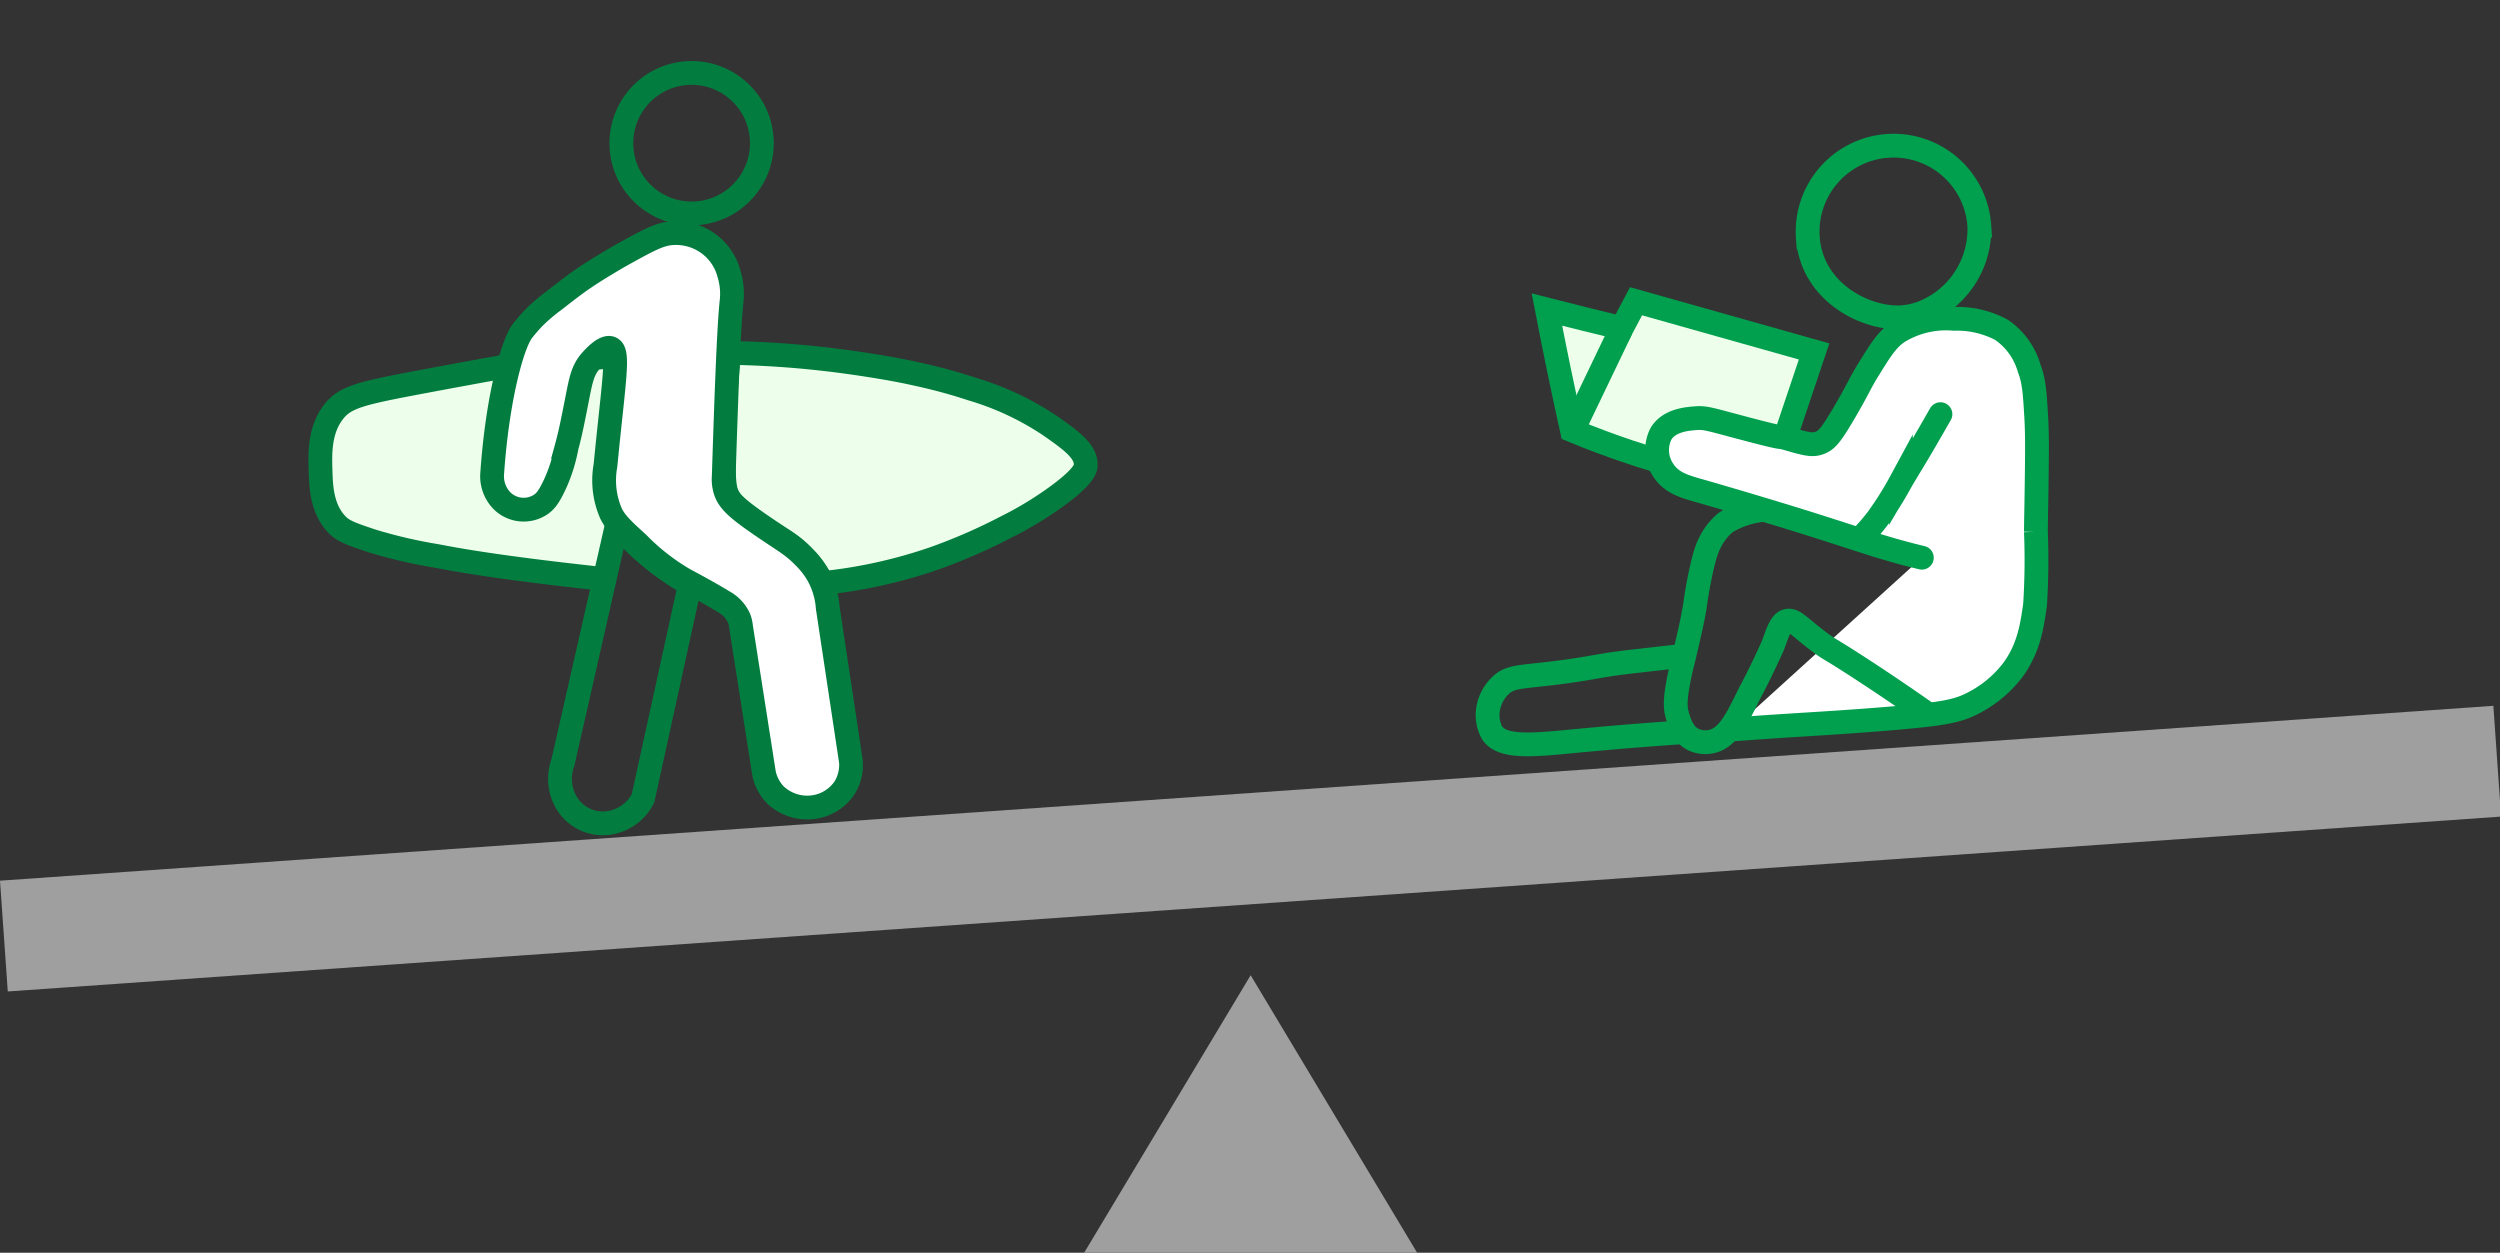 <svg xmlns="http://www.w3.org/2000/svg" xmlns:xlink="http://www.w3.org/1999/xlink" width="315.315" height="158.002" viewBox="0 0 315.315 158.002">
  <rect x="0" y="0" width="315.315" height="158.002" fill="#333333" stroke="none"/>
  <defs>
    <clipPath id="clip-path">
      <rect id="矩形_802" data-name="矩形 802" width="106.036" height="104.093" fill="none"/>
    </clipPath>
    <clipPath id="clip-path-2">
      <rect id="矩形_813" data-name="矩形 813" width="79.55" height="78.689" fill="none"/>
    </clipPath>
  </defs>
  <g id="img_sec03_06_sp" transform="translate(-40.53 -7452.473)">
    <path id="多边形_14" data-name="多边形 14" d="M21,0,42,35H0Z" transform="translate(177.27 7575.475)" fill="#9f9f9f"/>
    <rect id="矩形_1110" data-name="矩形 1110" width="315.106" height="14" transform="matrix(0.998, -0.07, 0.07, 0.998, 40.53, 7563.55)" fill="#9f9f9f"/>
    <g id="组_13649" data-name="组 13649" transform="matrix(0.996, -0.087, 0.087, 0.996, 76.083, 7465.415)">
      <g id="组_13103" data-name="组 13103" transform="translate(-3.265 -4)" clip-path="url(#clip-path)">
        <circle id="椭圆_116" data-name="椭圆 116" cx="8.863" cy="8.863" r="8.863" transform="translate(45.449 4.735)" fill="none" stroke="#027d3f" stroke-miterlimit="10" stroke-width="3"/>
        <path id="路径_39490" data-name="路径 39490" d="M101.627,67.015c2.2.337,6.269,1.02,11.311,2.274,1.853.461,3.688.921,6.135,1.7a66.95,66.95,0,0,1,6.686,2.461,36.009,36.009,0,0,1,9.527,5.553c2.316,1.954,4.208,3.549,3.933,5.322-.058.376-.315,1.41-4.4,3.8a43.913,43.913,0,0,1-6.216,3.022,71.537,71.537,0,0,1-9.5,3.194A62.771,62.771,0,0,1,104.852,96.2a14.836,14.836,0,0,0-3.072-4.607c-1.345-1.353-2.155-1.6-4.914-3.993-2.224-1.928-2.573-2.526-2.765-2.918-.517-1.058-.561-2-.307-5.069.38-4.589.943-8.094,1.075-8.908.305-1.878.579-3.419.768-4.454C97.183,66.407,99.23,66.648,101.627,67.015Z" transform="translate(-38.922 -25.883)" fill="#edffeb" stroke="#027d3f" stroke-miterlimit="10" stroke-width="3"/>
        <path id="路径_39491" data-name="路径 39491" d="M36.151,92.7l-1.785-.388c-3.018-.6-10.316-2.079-16.055-3.569-1.277-.332-2.2-.593-3.123-.852a62.1,62.1,0,0,1-7.983-2.614C5,84.313,3.893,83.832,3.2,83.049c-1.914-2.157-1.747-5.141-1.638-7.085.121-2.17.287-5.133,2.271-7.288,1.647-1.788,3.66-2.056,11.547-2.839,4.739-.47,8.563-.825,10.977-1.046s14.426,0,14.426,0" transform="translate(2.517 -25.227)" fill="#edffeb" stroke="#027d3f" stroke-miterlimit="10" stroke-width="3"/>
        <path id="路径_39488" data-name="路径 39488" d="M65.882,37.776a6.9,6.9,0,0,1,6.79,5.734,8.628,8.628,0,0,1,0,3.577c-.581,2.965-1.575,10.83-2.889,21.825a4.806,4.806,0,0,0,0,1.575c.248,1.455,1.151,2.476,4.052,4.877s3.78,2.86,5.177,4.577a10.5,10.5,0,0,1,1.575,2.476,9.953,9.953,0,0,1,.825,4.126q.612,9.783,1.224,19.565a5.45,5.45,0,0,1-1.075,3.244,5.626,5.626,0,0,1-4.126,2.1,5.848,5.848,0,0,1-4.651-1.951,5.512,5.512,0,0,1-1.2-2.852q-.637-9.34-1.276-18.682a4.059,4.059,0,0,0-.15-1.05A4.5,4.5,0,0,0,68.4,84.652c-2.006-1.471-4.208-2.889-4.7-3.21a27.633,27.633,0,0,1-5.4-5.027c-1.721-1.872-2.581-2.807-3.076-4.052a10.458,10.458,0,0,1-.186-6.114c1.964-10.538,3-14.114,1.979-14.686-.8-.447-2.455,1.157-2.67,1.365-1.274,1.233-1.519,2.548-2.445,5.7-.325,1.108-.891,3.119-1.534,4.848a20.041,20.041,0,0,1-1.956,4.684C47.544,69.6,47,70.4,45.6,70.776a3.882,3.882,0,0,1-4-1.307,4.449,4.449,0,0,1-.915-3.268c1.477-9.531,3.991-16.241,5.39-17.772a21.043,21.043,0,0,1,1.643-1.592A23.649,23.649,0,0,1,50.453,44.9c1.761-1.14,2.641-1.71,3.725-2.323,1.337-.756,2.422-1.286,3.336-1.733.393-.193,1.3-.637,2.216-1.043C62.824,38.431,64.371,37.746,65.882,37.776Z" transform="translate(-15.093 -13.079)" fill="#fff" stroke="#027d3f" stroke-miterlimit="10" stroke-width="3"/>
        <path id="路径_39489" data-name="路径 39489" d="M60.107,103.118a33.668,33.668,0,0,0,8.5,8.364L60.36,137.853a5.731,5.731,0,0,1-4.606,2.726,5.321,5.321,0,0,1-5.358-3.76,5.955,5.955,0,0,1,.282-4.324Z" transform="translate(-19.345 -42.465)" fill="none" stroke="#027d3f" stroke-miterlimit="10" stroke-width="3"/>
      </g>
    </g>
    <g id="组_13650" data-name="组 13650" transform="matrix(0.998, -0.07, 0.07, 0.998, 223.4, 7474.269)">
      <g id="组_13127" data-name="组 13127" transform="translate(-4 -2)" clip-path="url(#clip-path-2)">
        <path id="路径_39532" data-name="路径 39532" d="M41.968,11.278a11.311,11.311,0,0,1-7.612,10.348,9.071,9.071,0,0,1-3.222.486c-4.5-.182-10.836-4.069-10.836-10.834a10.835,10.835,0,0,1,21.671,0Z" transform="translate(28.144 2.031)" fill="none" stroke="#00a04e" stroke-miterlimit="10" stroke-width="3"/>
        <path id="路径_39535" data-name="路径 39535" d="M24.582,37.872c-5.593-.007-10.068.076-13.075.15-5.425.134-9.555.327-10.673-1.8a4.73,4.73,0,0,1-.3-2.855,5.271,5.271,0,0,1,1.654-2.855c1.526-1.4,2.915-.887,9.169-1.353,3.086-.231,4.015-.45,7.213-.6.686-.034,2.317-.1,3.458-.152,1.521-.065,2.77-.114,3.605-.15" transform="translate(3.51 36.535)" fill="none" stroke="#00a04e" stroke-miterlimit="10" stroke-width="3"/>
        <path id="路径_39537" data-name="路径 39537" d="M17.532,28.264c-2.041-.778-4.163-1.654-6.346-2.644q-1.936-.877-3.733-1.779-.578-3.862-1.114-7.825-.514-3.832-.968-7.581,2.407.8,4.847,1.586,2.212.716,4.405,1.412,1.015-1.63,2.028-3.26Q27.622,12.112,38.6,16.056L34.7,25.434" transform="translate(9.624 11.621)" fill="#edffeb" stroke="#00a04e" stroke-linecap="round" stroke-miterlimit="10" stroke-width="3"/>
        <path id="路径_39538" data-name="路径 39538" d="M6.669,20.78,12.95,9.745" transform="translate(11.044 13.748)" fill="none" stroke="#00a04e" stroke-linecap="round" stroke-miterlimit="10" stroke-width="3"/>
        <path id="路径_39533" data-name="路径 39533" d="M43.353,40.227c-.636-.2-1.575-.506-2.7-.9-2.1-.737-3.617-1.351-5.111-1.954-1.918-.775-4.744-1.907-6.012-2.407C22.475,32.2,16,29.856,16,29.856,14.178,29.2,12.542,28.617,11.641,27a4.549,4.549,0,0,1,0-4.661c1.145-1.62,3.366-1.642,4.508-1.651,1.167-.011,1.672.22,5.409,1.5,7.173,2.46,4.009,1.156,6.162,1.954,2.339.867,2.931.979,3.758.753.941-.26,1.542-.89,3.307-3.458,2-2.9,2.259-3.594,3.455-5.261,1.746-2.427,2.619-3.639,4.058-4.508a11.535,11.535,0,0,1,7.215-1.2,11.878,11.878,0,0,1,5.862,1.8,8.824,8.824,0,0,1,3.155,5.111c.491,1.6.484,3.09.453,6.012-.025,2.111-.137,3.688-.453,7.516l-.064.773c-.2,2.383-.287,3.351-.385,4.455-.032.363-.08.913-.152,1.835a89.09,89.09,0,0,1-.751,9.167c-.583,2.747-1.206,5.521-3.458,8.116a14.737,14.737,0,0,1-4.959,3.608c-2.138.97-3.892,1.181-9.875,1.291-5.683.1-10.162.022-15.3,0-2.38-.011-4.318,0-5.544,0" transform="translate(16.602 14.34)" fill="#fff" stroke="#00a04e" stroke-linecap="round" stroke-miterlimit="10" stroke-width="3"/>
        <path id="路径_39536" data-name="路径 39536" d="M32.81,15.709c-.684,1.029-1.558,2.333-2.585,3.834-1.453,2.124-1.264,1.788-2.989,4.288a42.553,42.553,0,0,1-3.288,4.5,26.143,26.143,0,0,1-2,2.031" transform="translate(30.752 20.971)" fill="none" stroke="#00a04e" stroke-linecap="round" stroke-miterlimit="10" stroke-width="3"/>
        <path id="路径_39534" data-name="路径 39534" d="M23.875,20.345a11.255,11.255,0,0,0-4.811,1.245,7.654,7.654,0,0,0-2.254,2.557c-.22.359-.8,1.367-1.8,5.259-.513,2-.4,1.916-.9,3.758-.372,1.376-.742,2.57-1.2,4.058-.692,2.234-.666,2.021-.9,2.855-.762,2.7-1,4.033-.757,5.243.343,1.719.913,3.283,2.861,3.67,3.176.567,4.589-2.635,6.68-6.088,1.492-2.362,3.09-5.38,3.09-5.38.238-.505.292-.65.56-1.234.365-.8.805-1.636,1.394-1.77.975-.222,1.584.939,4.208,3.155,1.158.981.7.471,4.659,3.458.807.609,2.2,1.665,3.908,3.007,1.625,1.271,3.128,2.478,4.508,3.605" transform="translate(16.542 26.812)" fill="none" stroke="#00a04e" stroke-miterlimit="10" stroke-width="3"/>
      </g>
    </g>
  </g>
</svg>

